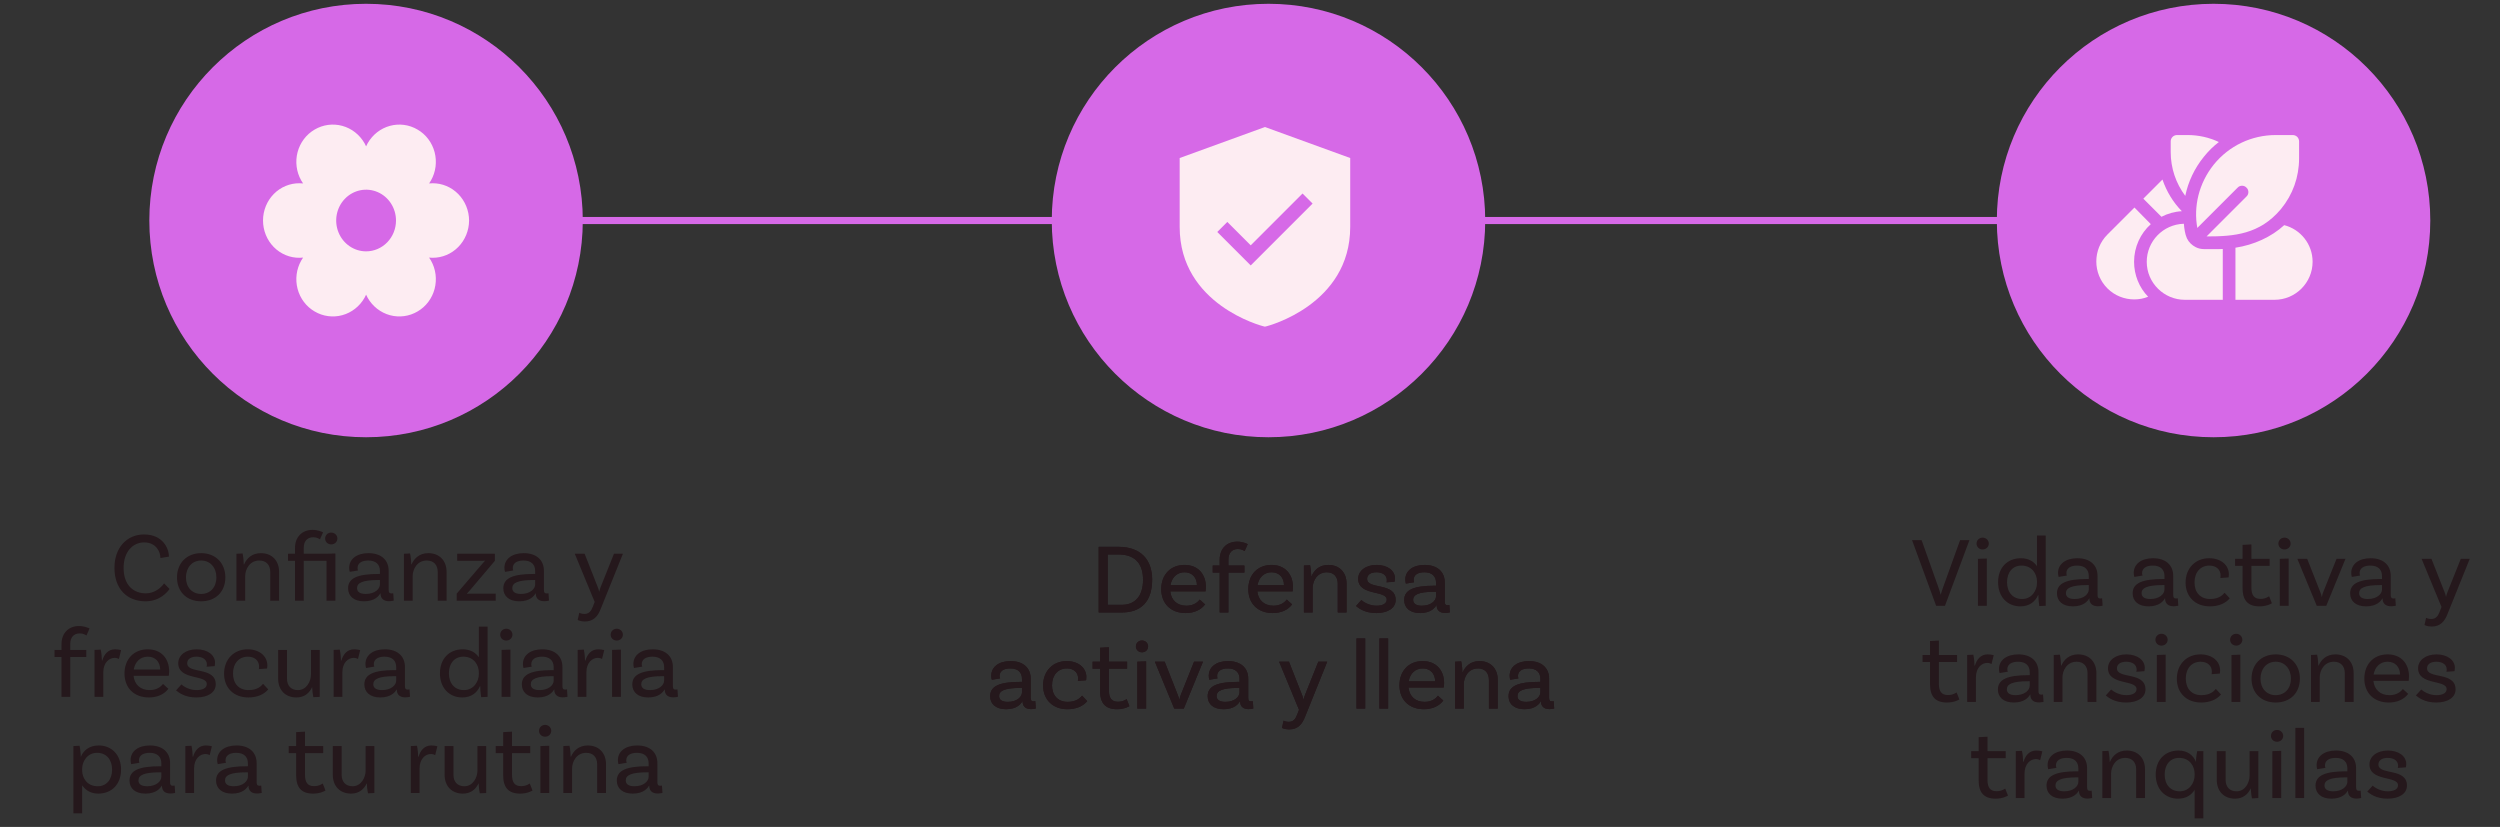 <svg width="260" height="86" viewBox="0 0 260 86" fill="none" xmlns="http://www.w3.org/2000/svg">
<rect x="0" y="0" width="260" height="86" fill="#333333" stroke="none"/>
<line x1="38.439" y1="22.934" x2="221.712" y2="22.934" stroke="#D669E7" stroke-width="0.739"/>
<circle cx="131.923" cy="22.934" r="21.801" fill="#D669E7" stroke="#D669E7" stroke-width="1.478"/>
<path d="M116.33 56.869C118.565 56.869 119.827 58.141 119.827 60.283C119.827 62.663 118.565 63.697 116.682 63.697H114.261V56.869H116.33ZM116.672 62.901C117.944 62.901 118.875 62.114 118.875 60.283C118.875 58.535 117.954 57.666 116.32 57.666H115.202V62.901H116.672ZM125.371 61.504H121.709C121.802 62.404 122.412 62.994 123.385 62.994C124.13 62.994 124.554 62.642 124.771 62.352L125.33 62.859C124.875 63.459 124.15 63.759 123.312 63.759C121.75 63.759 120.767 62.756 120.767 61.266C120.767 59.807 121.709 58.752 123.188 58.752C124.626 58.752 125.413 59.755 125.413 61.038C125.413 61.328 125.371 61.504 125.371 61.504ZM123.188 59.517C122.402 59.517 121.864 60.066 121.729 60.852H124.482C124.471 60.045 123.964 59.517 123.188 59.517ZM128.749 57.096C128.107 57.096 127.755 57.531 127.755 58.193V58.814H129.421V59.548H127.755V63.697H126.845V59.548H126.121V58.814H126.845V58.214C126.845 57.086 127.569 56.331 128.666 56.331C129.214 56.331 129.659 56.528 129.763 56.59L129.442 57.314C129.328 57.252 129.121 57.096 128.749 57.096ZM134.424 61.504H130.762C130.855 62.404 131.465 62.994 132.438 62.994C133.183 62.994 133.607 62.642 133.824 62.352L134.383 62.859C133.927 63.459 133.203 63.759 132.365 63.759C130.803 63.759 129.82 62.756 129.82 61.266C129.82 59.807 130.762 58.752 132.241 58.752C133.679 58.752 134.465 59.755 134.465 61.038C134.465 61.328 134.424 61.504 134.424 61.504ZM132.241 59.517C131.455 59.517 130.917 60.066 130.782 60.852H133.534C133.524 60.045 133.017 59.517 132.241 59.517ZM138.141 58.752C139.31 58.752 140.045 59.538 140.045 60.707V63.697H139.124V60.707C139.124 59.993 138.72 59.517 137.986 59.517C136.972 59.517 136.517 60.438 136.517 61.142V63.697H135.606V58.814L136.248 58.783C136.33 59.155 136.372 59.704 136.372 59.921H136.403C136.661 59.31 137.21 58.752 138.141 58.752ZM144.198 60.562C144.219 60.49 144.229 60.397 144.229 60.325C144.229 59.818 143.784 59.517 143.143 59.517C142.532 59.517 142.18 59.797 142.18 60.2C142.18 61.349 145.119 60.521 145.15 62.373C145.16 63.252 144.322 63.759 143.132 63.759C141.932 63.759 141.301 63.252 141.022 63.025L141.58 62.404C141.787 62.601 142.398 62.994 143.143 62.994C143.867 62.994 144.219 62.735 144.219 62.363C144.219 61.359 141.249 62.001 141.249 60.19C141.249 59.383 142.015 58.752 143.163 58.752C144.312 58.752 145.077 59.352 145.077 60.159C145.077 60.355 145.036 60.5 145.036 60.5L144.198 60.562ZM150.734 62.921L150.785 63.687C150.785 63.687 150.547 63.749 150.289 63.749C149.782 63.749 149.409 63.511 149.409 62.942V62.932H149.389C149.254 63.18 148.83 63.759 147.692 63.759C146.616 63.759 146.036 63.201 146.036 62.404C146.036 61.338 147.05 60.914 149.202 60.914H149.347V60.604C149.347 59.942 148.944 59.517 148.137 59.517C147.444 59.517 147.019 59.797 147.019 60.304C147.019 60.418 147.04 60.48 147.071 60.552L146.212 60.697C146.212 60.697 146.15 60.511 146.15 60.273C146.15 59.383 146.916 58.752 148.157 58.752C149.482 58.752 150.258 59.466 150.258 60.593V62.569C150.258 62.839 150.33 62.942 150.558 62.942C150.62 62.942 150.692 62.932 150.734 62.921ZM147.878 62.994C148.83 62.994 149.347 62.466 149.347 62.011V61.545H149.202C147.537 61.545 146.968 61.845 146.968 62.383C146.968 62.766 147.257 62.994 147.878 62.994ZM107.672 72.921L107.724 73.687C107.724 73.687 107.486 73.749 107.227 73.749C106.72 73.749 106.348 73.511 106.348 72.942V72.932H106.327C106.193 73.18 105.769 73.759 104.631 73.759C103.555 73.759 102.975 73.201 102.975 72.404C102.975 71.338 103.989 70.914 106.141 70.914H106.286V70.604C106.286 69.942 105.882 69.517 105.075 69.517C104.382 69.517 103.958 69.797 103.958 70.304C103.958 70.418 103.979 70.48 104.01 70.552L103.151 70.697C103.151 70.697 103.089 70.511 103.089 70.273C103.089 69.383 103.855 68.752 105.096 68.752C106.42 68.752 107.196 69.466 107.196 70.594V72.57C107.196 72.838 107.269 72.942 107.496 72.942C107.558 72.942 107.631 72.932 107.672 72.921ZM104.817 72.994C105.769 72.994 106.286 72.466 106.286 72.011V71.545H106.141C104.475 71.545 103.906 71.845 103.906 72.383C103.906 72.766 104.196 72.994 104.817 72.994ZM110.933 68.752C112.185 68.752 112.982 69.486 112.982 70.418C112.982 70.624 112.951 70.749 112.951 70.749L112.102 70.811C112.113 70.759 112.123 70.666 112.123 70.552C112.123 69.952 111.688 69.517 110.954 69.517C110.033 69.517 109.412 70.211 109.412 71.266C109.412 72.301 110.002 72.994 111.037 72.994C111.957 72.994 112.351 72.57 112.537 72.342L113.075 72.921C112.62 73.47 111.885 73.759 111.006 73.759C109.485 73.759 108.481 72.756 108.481 71.287C108.481 69.797 109.495 68.752 110.933 68.752ZM117.169 72.704L117.458 73.439C117.458 73.439 116.972 73.759 116.175 73.759C114.913 73.759 114.406 73.087 114.406 71.835V69.549H113.63V68.814H114.406V67.365L115.327 67.314V68.814H117.22V69.549H115.327V71.804C115.327 72.59 115.606 72.983 116.269 72.983C116.838 72.983 117.169 72.704 117.169 72.704ZM119.406 67.231C119.406 67.583 119.117 67.841 118.765 67.841C118.413 67.841 118.134 67.583 118.134 67.231C118.134 66.879 118.413 66.61 118.765 66.61C119.117 66.61 119.406 66.879 119.406 67.231ZM118.279 73.697V68.814L119.2 68.783V73.697H118.279ZM124.181 68.814H125.112L123.115 73.697H122.122L120.104 68.814H121.128L122.473 72.228C122.577 72.476 122.598 72.559 122.639 72.766H122.66C122.701 72.538 122.732 72.445 122.815 72.228L124.181 68.814ZM130.294 72.921L130.346 73.687C130.346 73.687 130.108 73.749 129.849 73.749C129.342 73.749 128.97 73.511 128.97 72.942V72.932H128.949C128.815 73.18 128.39 73.759 127.252 73.759C126.176 73.759 125.597 73.201 125.597 72.404C125.597 71.338 126.611 70.914 128.763 70.914H128.908V70.604C128.908 69.942 128.504 69.517 127.697 69.517C127.004 69.517 126.58 69.797 126.58 70.304C126.58 70.418 126.601 70.48 126.632 70.552L125.773 70.697C125.773 70.697 125.711 70.511 125.711 70.273C125.711 69.383 126.476 68.752 127.718 68.752C129.042 68.752 129.818 69.466 129.818 70.594V72.57C129.818 72.838 129.891 72.942 130.118 72.942C130.18 72.942 130.253 72.932 130.294 72.921ZM127.439 72.994C128.39 72.994 128.908 72.466 128.908 72.011V71.545H128.763C127.097 71.545 126.528 71.845 126.528 72.383C126.528 72.766 126.818 72.994 127.439 72.994ZM135.717 74.566C135.438 75.291 134.983 75.86 134.083 75.86C133.617 75.86 133.327 75.704 133.327 75.704L133.493 74.949C133.493 74.949 133.721 75.073 134.021 75.073C134.528 75.073 134.745 74.742 134.91 74.308L135.097 73.821L133.027 68.814H134.052L135.397 72.228C135.5 72.476 135.521 72.559 135.562 72.766H135.573C135.614 72.538 135.655 72.445 135.738 72.228L137.104 68.814H138.035L135.717 74.566ZM141.072 73.697V66.393H141.983V73.697H141.072ZM143.457 73.697V66.393H144.367V73.697H143.457ZM150.145 71.504H146.483C146.576 72.404 147.186 72.994 148.159 72.994C148.904 72.994 149.328 72.642 149.545 72.352L150.104 72.859C149.649 73.459 148.924 73.759 148.086 73.759C146.524 73.759 145.541 72.756 145.541 71.266C145.541 69.807 146.483 68.752 147.962 68.752C149.4 68.752 150.187 69.755 150.187 71.038C150.187 71.328 150.145 71.504 150.145 71.504ZM147.962 69.517C147.176 69.517 146.638 70.066 146.503 70.852H149.255C149.245 70.045 148.738 69.517 147.962 69.517ZM153.862 68.752C155.031 68.752 155.766 69.538 155.766 70.707V73.697H154.845V70.707C154.845 69.993 154.441 69.517 153.707 69.517C152.693 69.517 152.238 70.438 152.238 71.142V73.697H151.327V68.814L151.969 68.783C152.051 69.155 152.093 69.704 152.093 69.921H152.124C152.382 69.311 152.931 68.752 153.862 68.752ZM161.585 72.921L161.637 73.687C161.637 73.687 161.399 73.749 161.14 73.749C160.633 73.749 160.261 73.511 160.261 72.942V72.932H160.24C160.105 73.18 159.681 73.759 158.543 73.759C157.467 73.759 156.888 73.201 156.888 72.404C156.888 71.338 157.902 70.914 160.054 70.914H160.198V70.604C160.198 69.942 159.795 69.517 158.988 69.517C158.295 69.517 157.871 69.797 157.871 70.304C157.871 70.418 157.891 70.48 157.922 70.552L157.064 70.697C157.064 70.697 157.002 70.511 157.002 70.273C157.002 69.383 157.767 68.752 159.009 68.752C160.333 68.752 161.109 69.466 161.109 70.594V72.57C161.109 72.838 161.181 72.942 161.409 72.942C161.471 72.942 161.543 72.932 161.585 72.921ZM158.729 72.994C159.681 72.994 160.198 72.466 160.198 72.011V71.545H160.054C158.388 71.545 157.819 71.845 157.819 72.383C157.819 72.766 158.109 72.994 158.729 72.994Z" fill="#25181C"/>
<path d="M116.33 56.869C118.565 56.869 119.827 58.141 119.827 60.283C119.827 62.663 118.565 63.697 116.682 63.697H114.261V56.869H116.33ZM116.672 62.901C117.944 62.901 118.875 62.114 118.875 60.283C118.875 58.535 117.954 57.666 116.32 57.666H115.202V62.901H116.672ZM125.371 61.504H121.709C121.802 62.404 122.412 62.994 123.385 62.994C124.13 62.994 124.554 62.642 124.771 62.352L125.33 62.859C124.875 63.459 124.15 63.759 123.312 63.759C121.75 63.759 120.767 62.756 120.767 61.266C120.767 59.807 121.709 58.752 123.188 58.752C124.626 58.752 125.413 59.755 125.413 61.038C125.413 61.328 125.371 61.504 125.371 61.504ZM123.188 59.517C122.402 59.517 121.864 60.066 121.729 60.852H124.482C124.471 60.045 123.964 59.517 123.188 59.517ZM128.749 57.096C128.107 57.096 127.755 57.531 127.755 58.193V58.814H129.421V59.548H127.755V63.697H126.845V59.548H126.121V58.814H126.845V58.214C126.845 57.086 127.569 56.331 128.666 56.331C129.214 56.331 129.659 56.528 129.763 56.59L129.442 57.314C129.328 57.252 129.121 57.096 128.749 57.096ZM134.424 61.504H130.762C130.855 62.404 131.465 62.994 132.438 62.994C133.183 62.994 133.607 62.642 133.824 62.352L134.383 62.859C133.927 63.459 133.203 63.759 132.365 63.759C130.803 63.759 129.82 62.756 129.82 61.266C129.82 59.807 130.762 58.752 132.241 58.752C133.679 58.752 134.465 59.755 134.465 61.038C134.465 61.328 134.424 61.504 134.424 61.504ZM132.241 59.517C131.455 59.517 130.917 60.066 130.782 60.852H133.534C133.524 60.045 133.017 59.517 132.241 59.517ZM138.141 58.752C139.31 58.752 140.045 59.538 140.045 60.707V63.697H139.124V60.707C139.124 59.993 138.72 59.517 137.986 59.517C136.972 59.517 136.517 60.438 136.517 61.142V63.697H135.606V58.814L136.248 58.783C136.33 59.155 136.372 59.704 136.372 59.921H136.403C136.661 59.31 137.21 58.752 138.141 58.752ZM144.198 60.562C144.219 60.49 144.229 60.397 144.229 60.325C144.229 59.818 143.784 59.517 143.143 59.517C142.532 59.517 142.18 59.797 142.18 60.2C142.18 61.349 145.119 60.521 145.15 62.373C145.16 63.252 144.322 63.759 143.132 63.759C141.932 63.759 141.301 63.252 141.022 63.025L141.58 62.404C141.787 62.601 142.398 62.994 143.143 62.994C143.867 62.994 144.219 62.735 144.219 62.363C144.219 61.359 141.249 62.001 141.249 60.19C141.249 59.383 142.015 58.752 143.163 58.752C144.312 58.752 145.077 59.352 145.077 60.159C145.077 60.355 145.036 60.5 145.036 60.5L144.198 60.562ZM150.734 62.921L150.785 63.687C150.785 63.687 150.547 63.749 150.289 63.749C149.782 63.749 149.409 63.511 149.409 62.942V62.932H149.389C149.254 63.18 148.83 63.759 147.692 63.759C146.616 63.759 146.036 63.201 146.036 62.404C146.036 61.338 147.05 60.914 149.202 60.914H149.347V60.604C149.347 59.942 148.944 59.517 148.137 59.517C147.444 59.517 147.019 59.797 147.019 60.304C147.019 60.418 147.04 60.48 147.071 60.552L146.212 60.697C146.212 60.697 146.15 60.511 146.15 60.273C146.15 59.383 146.916 58.752 148.157 58.752C149.482 58.752 150.258 59.466 150.258 60.593V62.569C150.258 62.839 150.33 62.942 150.558 62.942C150.62 62.942 150.692 62.932 150.734 62.921ZM147.878 62.994C148.83 62.994 149.347 62.466 149.347 62.011V61.545H149.202C147.537 61.545 146.968 61.845 146.968 62.383C146.968 62.766 147.257 62.994 147.878 62.994ZM107.672 72.921L107.724 73.687C107.724 73.687 107.486 73.749 107.227 73.749C106.72 73.749 106.348 73.511 106.348 72.942V72.932H106.327C106.193 73.18 105.769 73.759 104.631 73.759C103.555 73.759 102.975 73.201 102.975 72.404C102.975 71.338 103.989 70.914 106.141 70.914H106.286V70.604C106.286 69.942 105.882 69.517 105.075 69.517C104.382 69.517 103.958 69.797 103.958 70.304C103.958 70.418 103.979 70.48 104.01 70.552L103.151 70.697C103.151 70.697 103.089 70.511 103.089 70.273C103.089 69.383 103.855 68.752 105.096 68.752C106.42 68.752 107.196 69.466 107.196 70.594V72.57C107.196 72.838 107.269 72.942 107.496 72.942C107.558 72.942 107.631 72.932 107.672 72.921ZM104.817 72.994C105.769 72.994 106.286 72.466 106.286 72.011V71.545H106.141C104.475 71.545 103.906 71.845 103.906 72.383C103.906 72.766 104.196 72.994 104.817 72.994ZM110.933 68.752C112.185 68.752 112.982 69.486 112.982 70.418C112.982 70.624 112.951 70.749 112.951 70.749L112.102 70.811C112.113 70.759 112.123 70.666 112.123 70.552C112.123 69.952 111.688 69.517 110.954 69.517C110.033 69.517 109.412 70.211 109.412 71.266C109.412 72.301 110.002 72.994 111.037 72.994C111.957 72.994 112.351 72.57 112.537 72.342L113.075 72.921C112.62 73.47 111.885 73.759 111.006 73.759C109.485 73.759 108.481 72.756 108.481 71.287C108.481 69.797 109.495 68.752 110.933 68.752ZM117.169 72.704L117.458 73.439C117.458 73.439 116.972 73.759 116.175 73.759C114.913 73.759 114.406 73.087 114.406 71.835V69.549H113.63V68.814H114.406V67.365L115.327 67.314V68.814H117.22V69.549H115.327V71.804C115.327 72.59 115.606 72.983 116.269 72.983C116.838 72.983 117.169 72.704 117.169 72.704ZM119.406 67.231C119.406 67.583 119.117 67.841 118.765 67.841C118.413 67.841 118.134 67.583 118.134 67.231C118.134 66.879 118.413 66.61 118.765 66.61C119.117 66.61 119.406 66.879 119.406 67.231ZM118.279 73.697V68.814L119.2 68.783V73.697H118.279ZM124.181 68.814H125.112L123.115 73.697H122.122L120.104 68.814H121.128L122.473 72.228C122.577 72.476 122.598 72.559 122.639 72.766H122.66C122.701 72.538 122.732 72.445 122.815 72.228L124.181 68.814ZM130.294 72.921L130.346 73.687C130.346 73.687 130.108 73.749 129.849 73.749C129.342 73.749 128.97 73.511 128.97 72.942V72.932H128.949C128.815 73.18 128.39 73.759 127.252 73.759C126.176 73.759 125.597 73.201 125.597 72.404C125.597 71.338 126.611 70.914 128.763 70.914H128.908V70.604C128.908 69.942 128.504 69.517 127.697 69.517C127.004 69.517 126.58 69.797 126.58 70.304C126.58 70.418 126.601 70.48 126.632 70.552L125.773 70.697C125.773 70.697 125.711 70.511 125.711 70.273C125.711 69.383 126.476 68.752 127.718 68.752C129.042 68.752 129.818 69.466 129.818 70.594V72.57C129.818 72.838 129.891 72.942 130.118 72.942C130.18 72.942 130.253 72.932 130.294 72.921ZM127.439 72.994C128.39 72.994 128.908 72.466 128.908 72.011V71.545H128.763C127.097 71.545 126.528 71.845 126.528 72.383C126.528 72.766 126.818 72.994 127.439 72.994ZM135.717 74.566C135.438 75.291 134.983 75.86 134.083 75.86C133.617 75.86 133.327 75.704 133.327 75.704L133.493 74.949C133.493 74.949 133.721 75.073 134.021 75.073C134.528 75.073 134.745 74.742 134.91 74.308L135.097 73.821L133.027 68.814H134.052L135.397 72.228C135.5 72.476 135.521 72.559 135.562 72.766H135.573C135.614 72.538 135.655 72.445 135.738 72.228L137.104 68.814H138.035L135.717 74.566ZM141.072 73.697V66.393H141.983V73.697H141.072ZM143.457 73.697V66.393H144.367V73.697H143.457ZM150.145 71.504H146.483C146.576 72.404 147.186 72.994 148.159 72.994C148.904 72.994 149.328 72.642 149.545 72.352L150.104 72.859C149.649 73.459 148.924 73.759 148.086 73.759C146.524 73.759 145.541 72.756 145.541 71.266C145.541 69.807 146.483 68.752 147.962 68.752C149.4 68.752 150.187 69.755 150.187 71.038C150.187 71.328 150.145 71.504 150.145 71.504ZM147.962 69.517C147.176 69.517 146.638 70.066 146.503 70.852H149.255C149.245 70.045 148.738 69.517 147.962 69.517ZM153.862 68.752C155.031 68.752 155.766 69.538 155.766 70.707V73.697H154.845V70.707C154.845 69.993 154.441 69.517 153.707 69.517C152.693 69.517 152.238 70.438 152.238 71.142V73.697H151.327V68.814L151.969 68.783C152.051 69.155 152.093 69.704 152.093 69.921H152.124C152.382 69.311 152.931 68.752 153.862 68.752ZM161.585 72.921L161.637 73.687C161.637 73.687 161.399 73.749 161.14 73.749C160.633 73.749 160.261 73.511 160.261 72.942V72.932H160.24C160.105 73.18 159.681 73.759 158.543 73.759C157.467 73.759 156.888 73.201 156.888 72.404C156.888 71.338 157.902 70.914 160.054 70.914H160.198V70.604C160.198 69.942 159.795 69.517 158.988 69.517C158.295 69.517 157.871 69.797 157.871 70.304C157.871 70.418 157.891 70.48 157.922 70.552L157.064 70.697C157.064 70.697 157.002 70.511 157.002 70.273C157.002 69.383 157.767 68.752 159.009 68.752C160.333 68.752 161.109 69.466 161.109 70.594V72.57C161.109 72.838 161.181 72.942 161.409 72.942C161.471 72.942 161.543 72.932 161.585 72.921ZM158.729 72.994C159.681 72.994 160.198 72.466 160.198 72.011V71.545H160.054C158.388 71.545 157.819 71.845 157.819 72.383C157.819 72.766 158.109 72.994 158.729 72.994Z" fill="#25181C"/>
<path d="M199.846 56.172L201.605 61.117C201.677 61.314 201.749 61.562 201.822 61.831H201.843C201.915 61.562 201.987 61.345 202.07 61.117L203.85 56.172H204.822L202.277 63H201.356L198.853 56.172H199.846ZM206.834 56.534C206.834 56.886 206.544 57.144 206.192 57.144C205.84 57.144 205.561 56.886 205.561 56.534C205.561 56.182 205.84 55.913 206.192 55.913C206.544 55.913 206.834 56.182 206.834 56.534ZM205.706 63V58.117L206.627 58.086V63H205.706ZM211.846 55.696H212.756V63L212.084 63.031C212.032 62.69 211.98 62.09 211.991 61.893H211.96C211.68 62.545 211.07 63.062 210.128 63.062C208.752 63.062 207.801 62.059 207.801 60.548C207.801 59.048 208.752 58.055 210.18 58.055C210.977 58.055 211.525 58.406 211.846 58.882V55.696ZM210.294 62.297C211.329 62.297 211.846 61.376 211.846 60.651V60.455C211.846 59.72 211.36 58.82 210.232 58.82C209.321 58.82 208.732 59.513 208.732 60.548C208.732 61.593 209.332 62.297 210.294 62.297ZM218.621 62.224L218.672 62.99C218.672 62.99 218.434 63.052 218.176 63.052C217.669 63.052 217.296 62.814 217.296 62.245V62.234H217.276C217.141 62.483 216.717 63.062 215.579 63.062C214.503 63.062 213.923 62.503 213.923 61.707C213.923 60.641 214.937 60.217 217.089 60.217H217.234V59.907C217.234 59.244 216.831 58.82 216.024 58.82C215.331 58.82 214.906 59.099 214.906 59.606C214.906 59.72 214.927 59.782 214.958 59.855L214.099 60C214.099 60 214.037 59.813 214.037 59.575C214.037 58.686 214.803 58.055 216.044 58.055C217.369 58.055 218.145 58.769 218.145 59.896V61.872C218.145 62.141 218.217 62.245 218.445 62.245C218.507 62.245 218.579 62.234 218.621 62.224ZM215.765 62.297C216.717 62.297 217.234 61.769 217.234 61.314V60.848H217.089C215.424 60.848 214.855 61.148 214.855 61.686C214.855 62.069 215.144 62.297 215.765 62.297ZM226.491 62.224L226.543 62.99C226.543 62.99 226.305 63.052 226.046 63.052C225.539 63.052 225.167 62.814 225.167 62.245V62.234H225.146C225.012 62.483 224.588 63.062 223.45 63.062C222.374 63.062 221.794 62.503 221.794 61.707C221.794 60.641 222.808 60.217 224.96 60.217H225.105V59.907C225.105 59.244 224.701 58.82 223.894 58.82C223.201 58.82 222.777 59.099 222.777 59.606C222.777 59.72 222.798 59.782 222.829 59.855L221.97 60C221.97 60 221.908 59.813 221.908 59.575C221.908 58.686 222.674 58.055 223.915 58.055C225.239 58.055 226.015 58.769 226.015 59.896V61.872C226.015 62.141 226.088 62.245 226.315 62.245C226.377 62.245 226.45 62.234 226.491 62.224ZM223.636 62.297C224.588 62.297 225.105 61.769 225.105 61.314V60.848H224.96C223.294 60.848 222.725 61.148 222.725 61.686C222.725 62.069 223.015 62.297 223.636 62.297ZM229.752 58.055C231.004 58.055 231.801 58.789 231.801 59.72C231.801 59.927 231.77 60.051 231.77 60.051L230.921 60.114C230.932 60.062 230.942 59.969 230.942 59.855C230.942 59.255 230.507 58.82 229.773 58.82C228.852 58.82 228.231 59.513 228.231 60.569C228.231 61.603 228.821 62.297 229.856 62.297C230.776 62.297 231.17 61.872 231.356 61.645L231.894 62.224C231.439 62.772 230.704 63.062 229.825 63.062C228.304 63.062 227.3 62.059 227.3 60.589C227.3 59.099 228.314 58.055 229.752 58.055ZM235.988 62.007L236.277 62.741C236.277 62.741 235.791 63.062 234.994 63.062C233.732 63.062 233.225 62.39 233.225 61.138V58.851H232.449V58.117H233.225V56.668L234.146 56.617V58.117H236.039V58.851H234.146V61.107C234.146 61.893 234.425 62.286 235.088 62.286C235.657 62.286 235.988 62.007 235.988 62.007ZM238.225 56.534C238.225 56.886 237.936 57.144 237.584 57.144C237.232 57.144 236.953 56.886 236.953 56.534C236.953 56.182 237.232 55.913 237.584 55.913C237.936 55.913 238.225 56.182 238.225 56.534ZM237.098 63V58.117L238.019 58.086V63H237.098ZM243 58.117H243.931L241.934 63H240.941L238.923 58.117H239.947L241.292 61.531C241.396 61.779 241.417 61.862 241.458 62.069H241.479C241.52 61.841 241.551 61.748 241.634 61.531L243 58.117ZM249.113 62.224L249.165 62.99C249.165 62.99 248.927 63.052 248.668 63.052C248.161 63.052 247.789 62.814 247.789 62.245V62.234H247.768C247.634 62.483 247.209 63.062 246.071 63.062C244.995 63.062 244.416 62.503 244.416 61.707C244.416 60.641 245.43 60.217 247.582 60.217H247.727V59.907C247.727 59.244 247.323 58.82 246.516 58.82C245.823 58.82 245.399 59.099 245.399 59.606C245.399 59.72 245.42 59.782 245.451 59.855L244.592 60C244.592 60 244.53 59.813 244.53 59.575C244.53 58.686 245.295 58.055 246.537 58.055C247.861 58.055 248.637 58.769 248.637 59.896V61.872C248.637 62.141 248.71 62.245 248.937 62.245C248.999 62.245 249.072 62.234 249.113 62.224ZM246.258 62.297C247.209 62.297 247.727 61.769 247.727 61.314V60.848H247.582C245.916 60.848 245.347 61.148 245.347 61.686C245.347 62.069 245.637 62.297 246.258 62.297ZM254.536 63.869C254.257 64.593 253.802 65.162 252.902 65.162C252.436 65.162 252.146 65.007 252.146 65.007L252.312 64.252C252.312 64.252 252.54 64.376 252.84 64.376C253.347 64.376 253.564 64.045 253.729 63.61L253.916 63.124L251.846 58.117H252.871L254.216 61.531C254.319 61.779 254.34 61.862 254.381 62.069H254.392C254.433 61.841 254.474 61.748 254.557 61.531L255.923 58.117H256.854L254.536 63.869ZM203.485 72.007L203.774 72.741C203.774 72.741 203.288 73.062 202.491 73.062C201.229 73.062 200.722 72.39 200.722 71.138V68.851H199.946V68.117H200.722V66.668L201.643 66.617V68.117H203.536V68.851H201.643V71.107C201.643 71.893 201.922 72.286 202.584 72.286C203.153 72.286 203.485 72.007 203.485 72.007ZM206.716 68.055C206.933 68.055 207.16 68.086 207.347 68.137L207.119 69.058C207.016 68.996 206.871 68.944 206.664 68.944C206.115 68.944 205.495 69.431 205.495 70.445V73H204.584V68.117L205.226 68.086C205.308 68.458 205.35 69.006 205.35 69.224H205.391C205.577 68.582 205.991 68.055 206.716 68.055ZM212.478 72.224L212.529 72.99C212.529 72.99 212.291 73.052 212.033 73.052C211.526 73.052 211.153 72.814 211.153 72.245V72.234H211.133C210.998 72.483 210.574 73.062 209.436 73.062C208.36 73.062 207.781 72.503 207.781 71.707C207.781 70.641 208.794 70.217 210.946 70.217H211.091V69.906C211.091 69.244 210.688 68.82 209.881 68.82C209.188 68.82 208.763 69.1 208.763 69.606C208.763 69.72 208.784 69.782 208.815 69.855L207.956 70C207.956 70 207.894 69.813 207.894 69.576C207.894 68.686 208.66 68.055 209.901 68.055C211.226 68.055 212.002 68.769 212.002 69.896V71.872C212.002 72.141 212.074 72.245 212.302 72.245C212.364 72.245 212.436 72.234 212.478 72.224ZM209.622 72.296C210.574 72.296 211.091 71.769 211.091 71.314V70.848H210.946C209.281 70.848 208.712 71.148 208.712 71.686C208.712 72.069 209.001 72.296 209.622 72.296ZM216.121 68.055C217.29 68.055 218.025 68.841 218.025 70.01V73H217.104V70.01C217.104 69.296 216.701 68.82 215.966 68.82C214.952 68.82 214.497 69.741 214.497 70.445V73H213.587V68.117L214.228 68.086C214.311 68.458 214.352 69.006 214.352 69.224H214.383C214.642 68.613 215.19 68.055 216.121 68.055ZM222.178 69.865C222.199 69.793 222.209 69.7 222.209 69.627C222.209 69.12 221.765 68.82 221.123 68.82C220.513 68.82 220.161 69.1 220.161 69.503C220.161 70.651 223.099 69.824 223.13 71.676C223.141 72.555 222.303 73.062 221.113 73.062C219.913 73.062 219.282 72.555 219.002 72.328L219.561 71.707C219.768 71.903 220.378 72.296 221.123 72.296C221.847 72.296 222.199 72.038 222.199 71.665C222.199 70.662 219.23 71.303 219.23 69.493C219.23 68.686 219.995 68.055 221.144 68.055C222.292 68.055 223.058 68.655 223.058 69.462C223.058 69.658 223.016 69.803 223.016 69.803L222.178 69.865ZM225.434 66.534C225.434 66.885 225.145 67.144 224.793 67.144C224.441 67.144 224.162 66.885 224.162 66.534C224.162 66.182 224.441 65.913 224.793 65.913C225.145 65.913 225.434 66.182 225.434 66.534ZM224.307 73V68.117L225.227 68.086V73H224.307ZM228.843 68.055C230.095 68.055 230.891 68.789 230.891 69.72C230.891 69.927 230.86 70.051 230.86 70.051L230.012 70.114C230.022 70.062 230.033 69.969 230.033 69.855C230.033 69.255 229.598 68.82 228.863 68.82C227.943 68.82 227.322 69.513 227.322 70.569C227.322 71.603 227.912 72.296 228.946 72.296C229.867 72.296 230.26 71.872 230.446 71.645L230.984 72.224C230.529 72.772 229.795 73.062 228.915 73.062C227.394 73.062 226.391 72.058 226.391 70.589C226.391 69.1 227.405 68.055 228.843 68.055ZM233.204 66.534C233.204 66.885 232.914 67.144 232.563 67.144C232.211 67.144 231.931 66.885 231.931 66.534C231.931 66.182 232.211 65.913 232.563 65.913C232.914 65.913 233.204 66.182 233.204 66.534ZM232.076 73V68.117L232.997 68.086V73H232.076ZM236.675 68.055C238.185 68.055 239.189 69.1 239.189 70.579C239.189 72.058 238.185 73.062 236.675 73.062C235.164 73.062 234.16 72.058 234.16 70.579C234.16 69.1 235.164 68.055 236.675 68.055ZM236.675 72.296C237.626 72.296 238.257 71.593 238.257 70.579C238.257 69.565 237.626 68.82 236.675 68.82C235.723 68.82 235.092 69.565 235.092 70.579C235.092 71.593 235.723 72.296 236.675 72.296ZM242.875 68.055C244.045 68.055 244.779 68.841 244.779 70.01V73H243.858V70.01C243.858 69.296 243.455 68.82 242.72 68.82C241.706 68.82 241.251 69.741 241.251 70.445V73H240.341V68.117L240.982 68.086C241.065 68.458 241.106 69.006 241.106 69.224H241.137C241.396 68.613 241.944 68.055 242.875 68.055ZM250.495 70.807H246.832C246.925 71.707 247.536 72.296 248.508 72.296C249.253 72.296 249.678 71.945 249.895 71.655L250.453 72.162C249.998 72.762 249.274 73.062 248.436 73.062C246.874 73.062 245.891 72.058 245.891 70.569C245.891 69.11 246.832 68.055 248.312 68.055C249.75 68.055 250.536 69.058 250.536 70.341C250.536 70.631 250.495 70.807 250.495 70.807ZM248.312 68.82C247.526 68.82 246.988 69.368 246.853 70.155H249.605C249.595 69.348 249.088 68.82 248.312 68.82ZM254.429 69.865C254.45 69.793 254.46 69.7 254.46 69.627C254.46 69.12 254.015 68.82 253.374 68.82C252.763 68.82 252.411 69.1 252.411 69.503C252.411 70.651 255.35 69.824 255.381 71.676C255.391 72.555 254.553 73.062 253.363 73.062C252.163 73.062 251.532 72.555 251.253 72.328L251.811 71.707C252.018 71.903 252.629 72.296 253.374 72.296C254.098 72.296 254.45 72.038 254.45 71.665C254.45 70.662 251.48 71.303 251.48 69.493C251.48 68.686 252.246 68.055 253.394 68.055C254.543 68.055 255.308 68.655 255.308 69.462C255.308 69.658 255.267 69.803 255.267 69.803L254.429 69.865ZM208.541 82.007L208.831 82.741C208.831 82.741 208.345 83.062 207.548 83.062C206.286 83.062 205.779 82.39 205.779 81.138V78.851H205.003V78.117H205.779V76.668L206.7 76.617V78.117H208.593V78.851H206.7V81.107C206.7 81.893 206.979 82.286 207.641 82.286C208.21 82.286 208.541 82.007 208.541 82.007ZM211.772 78.055C211.99 78.055 212.217 78.086 212.403 78.137L212.176 79.058C212.072 78.996 211.928 78.944 211.721 78.944C211.172 78.944 210.552 79.431 210.552 80.445V83H209.641V78.117L210.283 78.086C210.365 78.458 210.407 79.006 210.407 79.224H210.448C210.634 78.582 211.048 78.055 211.772 78.055ZM217.534 82.224L217.586 82.99C217.586 82.99 217.348 83.052 217.09 83.052C216.583 83.052 216.21 82.814 216.21 82.245V82.234H216.189C216.055 82.483 215.631 83.062 214.493 83.062C213.417 83.062 212.837 82.503 212.837 81.707C212.837 80.641 213.851 80.217 216.003 80.217H216.148V79.906C216.148 79.244 215.745 78.82 214.938 78.82C214.244 78.82 213.82 79.1 213.82 79.606C213.82 79.72 213.841 79.782 213.872 79.855L213.013 80C213.013 80 212.951 79.813 212.951 79.576C212.951 78.686 213.717 78.055 214.958 78.055C216.283 78.055 217.059 78.769 217.059 79.896V81.872C217.059 82.141 217.131 82.245 217.359 82.245C217.421 82.245 217.493 82.234 217.534 82.224ZM214.679 82.296C215.631 82.296 216.148 81.769 216.148 81.314V80.848H216.003C214.338 80.848 213.769 81.148 213.769 81.686C213.769 82.069 214.058 82.296 214.679 82.296ZM221.178 78.055C222.347 78.055 223.082 78.841 223.082 80.01V83H222.161V80.01C222.161 79.296 221.758 78.82 221.023 78.82C220.009 78.82 219.554 79.741 219.554 80.445V83H218.643V78.117L219.285 78.086C219.368 78.458 219.409 79.006 219.409 79.224H219.44C219.699 78.613 220.247 78.055 221.178 78.055ZM228.508 78.117H229.149V85.111H228.239V82.141C227.918 82.679 227.349 83.062 226.521 83.062C225.145 83.062 224.194 82.058 224.194 80.548C224.194 79.048 225.145 78.055 226.573 78.055C227.504 78.055 228.115 78.562 228.373 79.224H228.384C228.373 79.027 228.435 78.448 228.508 78.117ZM226.687 82.296C227.722 82.296 228.239 81.376 228.239 80.651V80.455C228.239 79.72 227.753 78.82 226.625 78.82C225.714 78.82 225.125 79.513 225.125 80.548C225.125 81.593 225.725 82.296 226.687 82.296ZM233.958 78.117H234.869V83L234.207 83.031C234.124 82.659 234.082 82.11 234.082 81.996H234.072C233.803 82.586 233.286 83.062 232.448 83.062C231.279 83.062 230.544 82.276 230.544 81.107V78.117H231.465V81.107C231.465 81.821 231.868 82.296 232.603 82.296C233.503 82.296 233.958 81.376 233.958 80.672V78.117ZM237.453 76.534C237.453 76.885 237.163 77.144 236.811 77.144C236.459 77.144 236.18 76.885 236.18 76.534C236.18 76.182 236.459 75.913 236.811 75.913C237.163 75.913 237.453 76.182 237.453 76.534ZM236.325 83V78.117L237.246 78.086V83H236.325ZM238.719 83V75.696H239.63V83H238.719ZM245.511 82.224L245.563 82.99C245.563 82.99 245.325 83.052 245.066 83.052C244.559 83.052 244.187 82.814 244.187 82.245V82.234H244.166C244.032 82.483 243.608 83.062 242.469 83.062C241.393 83.062 240.814 82.503 240.814 81.707C240.814 80.641 241.828 80.217 243.98 80.217H244.125V79.906C244.125 79.244 243.721 78.82 242.914 78.82C242.221 78.82 241.797 79.1 241.797 79.606C241.797 79.72 241.818 79.782 241.849 79.855L240.99 80C240.99 80 240.928 79.813 240.928 79.576C240.928 78.686 241.694 78.055 242.935 78.055C244.259 78.055 245.035 78.769 245.035 79.896V81.872C245.035 82.141 245.108 82.245 245.335 82.245C245.397 82.245 245.47 82.234 245.511 82.224ZM242.656 82.296C243.608 82.296 244.125 81.769 244.125 81.314V80.848H243.98C242.314 80.848 241.745 81.148 241.745 81.686C241.745 82.069 242.035 82.296 242.656 82.296ZM249.372 79.865C249.393 79.793 249.403 79.7 249.403 79.627C249.403 79.12 248.958 78.82 248.317 78.82C247.706 78.82 247.355 79.1 247.355 79.503C247.355 80.651 250.293 79.824 250.324 81.676C250.334 82.555 249.496 83.062 248.306 83.062C247.106 83.062 246.475 82.555 246.196 82.328L246.755 81.707C246.961 81.903 247.572 82.296 248.317 82.296C249.041 82.296 249.393 82.038 249.393 81.665C249.393 80.662 246.423 81.303 246.423 79.493C246.423 78.686 247.189 78.055 248.338 78.055C249.486 78.055 250.252 78.655 250.252 79.462C250.252 79.658 250.21 79.803 250.21 79.803L249.372 79.865Z" fill="#25181C"/>
<circle cx="230.21" cy="22.934" r="22.54" fill="#D669E7"/>
<circle cx="38.07" cy="22.934" r="22.54" fill="#D669E7"/>
<path d="M14.986 55.583C16.9 55.583 17.563 57.001 17.573 57.89L16.683 58.035C16.683 57.383 16.228 56.411 14.997 56.411C13.817 56.411 12.855 57.373 12.855 59.059C12.855 60.942 13.962 61.708 15.162 61.708C16.052 61.708 16.704 61.17 17.066 60.673L17.635 61.253C17.428 61.542 16.652 62.536 15.142 62.536C13.217 62.536 11.903 61.253 11.903 59.059C11.903 56.959 13.186 55.583 14.986 55.583ZM20.922 57.528C22.433 57.528 23.436 58.573 23.436 60.053C23.436 61.532 22.433 62.536 20.922 62.536C19.412 62.536 18.408 61.532 18.408 60.053C18.408 58.573 19.412 57.528 20.922 57.528ZM20.922 61.77C21.874 61.77 22.505 61.067 22.505 60.053C22.505 59.039 21.874 58.294 20.922 58.294C19.97 58.294 19.339 59.039 19.339 60.053C19.339 61.067 19.97 61.77 20.922 61.77ZM27.123 57.528C28.292 57.528 29.027 58.315 29.027 59.484V62.474H28.106V59.484C28.106 58.77 27.703 58.294 26.968 58.294C25.954 58.294 25.499 59.215 25.499 59.918V62.474H24.588V57.59L25.23 57.559C25.313 57.932 25.354 58.48 25.354 58.697H25.385C25.644 58.087 26.192 57.528 27.123 57.528ZM31.59 57.59H33.959L34.88 57.559V62.474H33.959V58.325H31.59V62.474H30.679V58.325H29.955V57.59H30.679V56.99C30.679 55.862 31.404 55.107 32.5 55.107C33.049 55.107 33.493 55.304 33.597 55.366L33.276 56.09C33.163 56.028 32.956 55.873 32.583 55.873C31.942 55.873 31.59 56.307 31.59 56.969V57.59ZM34.445 55.387C34.797 55.387 35.087 55.656 35.087 56.007C35.087 56.359 34.797 56.618 34.445 56.618C34.094 56.618 33.814 56.359 33.814 56.007C33.814 55.656 34.094 55.387 34.445 55.387ZM40.898 61.698L40.95 62.463C40.95 62.463 40.712 62.525 40.453 62.525C39.946 62.525 39.574 62.287 39.574 61.718V61.708H39.553C39.419 61.956 38.994 62.536 37.856 62.536C36.78 62.536 36.201 61.977 36.201 61.18C36.201 60.115 37.215 59.691 39.367 59.691H39.512V59.38C39.512 58.718 39.108 58.294 38.301 58.294C37.608 58.294 37.184 58.573 37.184 59.08C37.184 59.194 37.205 59.256 37.236 59.328L36.377 59.473C36.377 59.473 36.315 59.287 36.315 59.049C36.315 58.159 37.08 57.528 38.322 57.528C39.646 57.528 40.422 58.242 40.422 59.37V61.346C40.422 61.615 40.495 61.718 40.722 61.718C40.784 61.718 40.857 61.708 40.898 61.698ZM38.042 61.77C38.994 61.77 39.512 61.242 39.512 60.787V60.322H39.367C37.701 60.322 37.132 60.622 37.132 61.16C37.132 61.542 37.422 61.77 38.042 61.77ZM44.542 57.528C45.711 57.528 46.445 58.315 46.445 59.484V62.474H45.525V59.484C45.525 58.77 45.121 58.294 44.386 58.294C43.373 58.294 42.917 59.215 42.917 59.918V62.474H42.007V57.59L42.648 57.559C42.731 57.932 42.773 58.48 42.773 58.697H42.803C43.062 58.087 43.611 57.528 44.542 57.528ZM47.495 62.474V61.739L50.175 58.615C50.309 58.459 50.361 58.397 50.433 58.325L50.423 58.304C50.309 58.325 50.154 58.325 50.019 58.325H47.547V57.59H51.468V58.325L48.954 61.294C48.747 61.542 48.674 61.625 48.561 61.739L48.571 61.76C48.674 61.739 48.799 61.739 49.016 61.739H51.551V62.474H47.495ZM57.044 61.698L57.095 62.463C57.095 62.463 56.857 62.525 56.599 62.525C56.092 62.525 55.719 62.287 55.719 61.718V61.708H55.699C55.564 61.956 55.14 62.536 54.002 62.536C52.926 62.536 52.346 61.977 52.346 61.18C52.346 60.115 53.36 59.691 55.512 59.691H55.657V59.38C55.657 58.718 55.254 58.294 54.447 58.294C53.753 58.294 53.329 58.573 53.329 59.08C53.329 59.194 53.35 59.256 53.381 59.328L52.522 59.473C52.522 59.473 52.46 59.287 52.46 59.049C52.46 58.159 53.226 57.528 54.467 57.528C55.792 57.528 56.568 58.242 56.568 59.37V61.346C56.568 61.615 56.64 61.718 56.868 61.718C56.93 61.718 57.002 61.708 57.044 61.698ZM54.188 61.77C55.14 61.77 55.657 61.242 55.657 60.787V60.322H55.512C53.846 60.322 53.278 60.622 53.278 61.16C53.278 61.542 53.567 61.77 54.188 61.77ZM62.467 63.343C62.187 64.067 61.732 64.636 60.832 64.636C60.367 64.636 60.077 64.481 60.077 64.481L60.242 63.725C60.242 63.725 60.47 63.85 60.77 63.85C61.277 63.85 61.494 63.519 61.66 63.084L61.846 62.598L59.777 57.59H60.801L62.146 61.005C62.249 61.253 62.27 61.336 62.312 61.542H62.322C62.363 61.315 62.405 61.222 62.487 61.005L63.853 57.59H64.784L62.467 63.343ZM8.299 65.873C7.658 65.873 7.306 66.307 7.306 66.969V67.59H8.972V68.325H7.306V72.474H6.396V68.325H5.671V67.59H6.396V66.99C6.396 65.862 7.12 65.107 8.216 65.107C8.765 65.107 9.21 65.304 9.313 65.366L8.992 66.09C8.879 66.028 8.672 65.873 8.299 65.873ZM11.963 67.528C12.181 67.528 12.408 67.559 12.595 67.611L12.367 68.532C12.263 68.47 12.119 68.418 11.912 68.418C11.363 68.418 10.743 68.904 10.743 69.918V72.474H9.832V67.59L10.474 67.559C10.556 67.932 10.598 68.48 10.598 68.697H10.639C10.825 68.056 11.239 67.528 11.963 67.528ZM17.551 70.28H13.889C13.982 71.18 14.592 71.77 15.565 71.77C16.31 71.77 16.734 71.418 16.951 71.129L17.51 71.636C17.055 72.236 16.331 72.536 15.492 72.536C13.93 72.536 12.947 71.532 12.947 70.042C12.947 68.584 13.889 67.528 15.368 67.528C16.806 67.528 17.593 68.532 17.593 69.815C17.593 70.104 17.551 70.28 17.551 70.28ZM15.368 68.294C14.582 68.294 14.044 68.842 13.909 69.629H16.662C16.651 68.822 16.144 68.294 15.368 68.294ZM21.485 69.339C21.506 69.266 21.516 69.173 21.516 69.101C21.516 68.594 21.072 68.294 20.43 68.294C19.82 68.294 19.468 68.573 19.468 68.977C19.468 70.125 22.406 69.297 22.437 71.149C22.448 72.029 21.61 72.536 20.42 72.536C19.22 72.536 18.588 72.029 18.309 71.801L18.868 71.18C19.075 71.377 19.685 71.77 20.43 71.77C21.154 71.77 21.506 71.511 21.506 71.139C21.506 70.135 18.537 70.777 18.537 68.966C18.537 68.159 19.302 67.528 20.451 67.528C21.599 67.528 22.365 68.128 22.365 68.935C22.365 69.132 22.323 69.277 22.323 69.277L21.485 69.339ZM25.755 67.528C27.007 67.528 27.804 68.263 27.804 69.194C27.804 69.401 27.773 69.525 27.773 69.525L26.924 69.587C26.935 69.535 26.945 69.442 26.945 69.328C26.945 68.728 26.511 68.294 25.776 68.294C24.855 68.294 24.234 68.987 24.234 70.042C24.234 71.077 24.824 71.77 25.859 71.77C26.779 71.77 27.173 71.346 27.359 71.118L27.897 71.698C27.442 72.246 26.707 72.536 25.828 72.536C24.307 72.536 23.303 71.532 23.303 70.063C23.303 68.573 24.317 67.528 25.755 67.528ZM32.341 67.59H33.251V72.474L32.589 72.505C32.506 72.132 32.465 71.584 32.465 71.47H32.455C32.186 72.06 31.668 72.536 30.83 72.536C29.661 72.536 28.927 71.749 28.927 70.58V67.59H29.847V70.58C29.847 71.294 30.251 71.77 30.985 71.77C31.886 71.77 32.341 70.849 32.341 70.146V67.59ZM36.828 67.528C37.045 67.528 37.273 67.559 37.459 67.611L37.232 68.532C37.128 68.47 36.983 68.418 36.776 68.418C36.228 68.418 35.607 68.904 35.607 69.918V72.474H34.697V67.59L35.338 67.559C35.421 67.932 35.463 68.48 35.463 68.697H35.504C35.69 68.056 36.104 67.528 36.828 67.528ZM42.59 71.698L42.642 72.463C42.642 72.463 42.404 72.525 42.145 72.525C41.639 72.525 41.266 72.287 41.266 71.718V71.708H41.245C41.111 71.956 40.687 72.536 39.549 72.536C38.473 72.536 37.893 71.977 37.893 71.18C37.893 70.115 38.907 69.691 41.059 69.691H41.204V69.38C41.204 68.718 40.8 68.294 39.993 68.294C39.3 68.294 38.876 68.573 38.876 69.08C38.876 69.194 38.897 69.256 38.928 69.328L38.069 69.473C38.069 69.473 38.007 69.287 38.007 69.049C38.007 68.159 38.773 67.528 40.014 67.528C41.339 67.528 42.114 68.242 42.114 69.37V71.346C42.114 71.615 42.187 71.718 42.414 71.718C42.477 71.718 42.549 71.708 42.59 71.698ZM39.735 71.77C40.687 71.77 41.204 71.243 41.204 70.787V70.322H41.059C39.393 70.322 38.824 70.622 38.824 71.16C38.824 71.543 39.114 71.77 39.735 71.77ZM49.799 65.169H50.709V72.474L50.037 72.505C49.985 72.163 49.933 71.563 49.944 71.367H49.913C49.633 72.018 49.023 72.536 48.081 72.536C46.705 72.536 45.754 71.532 45.754 70.022C45.754 68.521 46.705 67.528 48.133 67.528C48.93 67.528 49.478 67.88 49.799 68.356V65.169ZM48.247 71.77C49.282 71.77 49.799 70.849 49.799 70.125V69.928C49.799 69.194 49.313 68.294 48.185 68.294C47.274 68.294 46.685 68.987 46.685 70.022C46.685 71.067 47.285 71.77 48.247 71.77ZM53.294 66.007C53.294 66.359 53.004 66.618 52.653 66.618C52.301 66.618 52.021 66.359 52.021 66.007C52.021 65.656 52.301 65.387 52.653 65.387C53.004 65.387 53.294 65.656 53.294 66.007ZM52.166 72.474V67.59L53.087 67.559V72.474H52.166ZM58.968 71.698L59.02 72.463C59.02 72.463 58.782 72.525 58.523 72.525C58.016 72.525 57.644 72.287 57.644 71.718V71.708H57.623C57.489 71.956 57.065 72.536 55.926 72.536C54.85 72.536 54.271 71.977 54.271 71.18C54.271 70.115 55.285 69.691 57.437 69.691H57.582V69.38C57.582 68.718 57.178 68.294 56.371 68.294C55.678 68.294 55.254 68.573 55.254 69.08C55.254 69.194 55.275 69.256 55.306 69.328L54.447 69.473C54.447 69.473 54.385 69.287 54.385 69.049C54.385 68.159 55.151 67.528 56.392 67.528C57.716 67.528 58.492 68.242 58.492 69.37V71.346C58.492 71.615 58.565 71.718 58.792 71.718C58.854 71.718 58.927 71.708 58.968 71.698ZM56.113 71.77C57.065 71.77 57.582 71.243 57.582 70.787V70.322H57.437C55.771 70.322 55.202 70.622 55.202 71.16C55.202 71.543 55.492 71.77 56.113 71.77ZM62.208 67.528C62.426 67.528 62.653 67.559 62.84 67.611L62.612 68.532C62.508 68.47 62.364 68.418 62.157 68.418C61.608 68.418 60.987 68.904 60.987 69.918V72.474H60.077V67.59L60.718 67.559C60.801 67.932 60.843 68.48 60.843 68.697H60.884C61.07 68.056 61.484 67.528 62.208 67.528ZM64.782 66.007C64.782 66.359 64.492 66.618 64.14 66.618C63.788 66.618 63.509 66.359 63.509 66.007C63.509 65.656 63.788 65.387 64.14 65.387C64.492 65.387 64.782 65.656 64.782 66.007ZM63.654 72.474V67.59L64.575 67.559V72.474H63.654ZM70.456 71.698L70.508 72.463C70.508 72.463 70.27 72.525 70.011 72.525C69.504 72.525 69.132 72.287 69.132 71.718V71.708H69.111C68.976 71.956 68.552 72.536 67.414 72.536C66.338 72.536 65.759 71.977 65.759 71.18C65.759 70.115 66.773 69.691 68.925 69.691H69.07V69.38C69.07 68.718 68.666 68.294 67.859 68.294C67.166 68.294 66.742 68.573 66.742 69.08C66.742 69.194 66.762 69.256 66.793 69.328L65.935 69.473C65.935 69.473 65.873 69.287 65.873 69.049C65.873 68.159 66.638 67.528 67.88 67.528C69.204 67.528 69.98 68.242 69.98 69.37V71.346C69.98 71.615 70.052 71.718 70.28 71.718C70.342 71.718 70.415 71.708 70.456 71.698ZM67.6 71.77C68.552 71.77 69.07 71.243 69.07 70.787V70.322H68.925C67.259 70.322 66.69 70.622 66.69 71.16C66.69 71.543 66.98 71.77 67.6 71.77ZM10.262 77.528C11.639 77.528 12.59 78.532 12.59 80.042C12.59 81.543 11.639 82.536 10.211 82.536C9.445 82.536 8.876 82.174 8.545 81.667V84.584H7.635V77.59L8.276 77.559C8.348 77.89 8.411 78.501 8.4 78.697H8.411C8.68 78.066 9.259 77.528 10.262 77.528ZM10.159 81.77C11.069 81.77 11.659 81.077 11.659 80.042C11.659 78.997 11.059 78.294 10.097 78.294C9.062 78.294 8.545 79.215 8.545 79.939V80.135C8.545 80.87 9.031 81.77 10.159 81.77ZM18.165 81.698L18.217 82.463C18.217 82.463 17.979 82.525 17.72 82.525C17.213 82.525 16.841 82.287 16.841 81.718V81.708H16.82C16.686 81.956 16.261 82.536 15.123 82.536C14.047 82.536 13.468 81.977 13.468 81.18C13.468 80.115 14.482 79.691 16.634 79.691H16.779V79.38C16.779 78.718 16.375 78.294 15.568 78.294C14.875 78.294 14.451 78.573 14.451 79.08C14.451 79.194 14.472 79.256 14.502 79.328L13.644 79.473C13.644 79.473 13.582 79.287 13.582 79.049C13.582 78.159 14.347 77.528 15.589 77.528C16.913 77.528 17.689 78.242 17.689 79.37V81.346C17.689 81.615 17.762 81.718 17.989 81.718C18.051 81.718 18.124 81.708 18.165 81.698ZM15.309 81.77C16.261 81.77 16.779 81.243 16.779 80.787V80.322H16.634C14.968 80.322 14.399 80.622 14.399 81.16C14.399 81.543 14.689 81.77 15.309 81.77ZM21.405 77.528C21.622 77.528 21.85 77.559 22.036 77.611L21.809 78.532C21.705 78.47 21.56 78.418 21.353 78.418C20.805 78.418 20.184 78.904 20.184 79.918V82.474H19.274V77.59L19.915 77.559C19.998 77.932 20.04 78.48 20.04 78.697H20.081C20.267 78.056 20.681 77.528 21.405 77.528ZM27.167 81.698L27.219 82.463C27.219 82.463 26.981 82.525 26.722 82.525C26.215 82.525 25.843 82.287 25.843 81.718V81.708H25.822C25.688 81.956 25.264 82.536 24.125 82.536C23.049 82.536 22.47 81.977 22.47 81.18C22.47 80.115 23.484 79.691 25.636 79.691H25.781V79.38C25.781 78.718 25.377 78.294 24.57 78.294C23.877 78.294 23.453 78.573 23.453 79.08C23.453 79.194 23.474 79.256 23.505 79.328L22.646 79.473C22.646 79.473 22.584 79.287 22.584 79.049C22.584 78.159 23.35 77.528 24.591 77.528C25.915 77.528 26.691 78.242 26.691 79.37V81.346C26.691 81.615 26.764 81.718 26.991 81.718C27.053 81.718 27.126 81.708 27.167 81.698ZM24.312 81.77C25.264 81.77 25.781 81.243 25.781 80.787V80.322H25.636C23.97 80.322 23.401 80.622 23.401 81.16C23.401 81.543 23.691 81.77 24.312 81.77ZM33.562 81.48L33.852 82.215C33.852 82.215 33.365 82.536 32.569 82.536C31.306 82.536 30.799 81.863 30.799 80.611V78.325H30.023V77.59H30.799V76.142L31.72 76.09V77.59H33.614V78.325H31.72V80.58C31.72 81.367 32 81.76 32.662 81.76C33.231 81.76 33.562 81.48 33.562 81.48ZM38.024 77.59H38.934V82.474L38.272 82.505C38.19 82.132 38.148 81.584 38.148 81.47H38.138C37.869 82.06 37.352 82.536 36.514 82.536C35.344 82.536 34.61 81.749 34.61 80.58V77.59H35.531V80.58C35.531 81.294 35.934 81.77 36.669 81.77C37.569 81.77 38.024 80.849 38.024 80.146V77.59ZM44.855 77.528C45.073 77.528 45.3 77.559 45.487 77.611L45.259 78.532C45.156 78.47 45.011 78.418 44.804 78.418C44.255 78.418 43.635 78.904 43.635 79.918V82.474H42.724V77.59L43.366 77.559C43.448 77.932 43.49 78.48 43.49 78.697H43.531C43.717 78.056 44.131 77.528 44.855 77.528ZM49.653 77.59H50.564V82.474L49.901 82.505C49.819 82.132 49.777 81.584 49.777 81.47H49.767C49.498 82.06 48.981 82.536 48.143 82.536C46.974 82.536 46.239 81.749 46.239 80.58V77.59H47.16V80.58C47.16 81.294 47.563 81.77 48.298 81.77C49.198 81.77 49.653 80.849 49.653 80.146V77.59ZM55.093 81.48L55.382 82.215C55.382 82.215 54.896 82.536 54.099 82.536C52.837 82.536 52.33 81.863 52.33 80.611V78.325H51.554V77.59H52.33V76.142L53.251 76.09V77.59H55.144V78.325H53.251V80.58C53.251 81.367 53.53 81.76 54.192 81.76C54.761 81.76 55.093 81.48 55.093 81.48ZM57.33 76.007C57.33 76.359 57.041 76.618 56.689 76.618C56.337 76.618 56.058 76.359 56.058 76.007C56.058 75.656 56.337 75.387 56.689 75.387C57.041 75.387 57.33 75.656 57.33 76.007ZM56.203 82.474V77.59L57.123 77.559V82.474H56.203ZM61.122 77.528C62.291 77.528 63.025 78.314 63.025 79.484V82.474H62.104V79.484C62.104 78.77 61.701 78.294 60.966 78.294C59.953 78.294 59.497 79.215 59.497 79.918V82.474H58.587V77.59L59.228 77.559C59.311 77.932 59.352 78.48 59.352 78.697H59.383C59.642 78.087 60.19 77.528 61.122 77.528ZM68.844 81.698L68.896 82.463C68.896 82.463 68.658 82.525 68.4 82.525C67.893 82.525 67.52 82.287 67.52 81.718V81.708H67.499C67.365 81.956 66.941 82.536 65.803 82.536C64.727 82.536 64.147 81.977 64.147 81.18C64.147 80.115 65.161 79.691 67.313 79.691H67.458V79.38C67.458 78.718 67.055 78.294 66.248 78.294C65.554 78.294 65.13 78.573 65.13 79.08C65.13 79.194 65.151 79.256 65.182 79.328L64.323 79.473C64.323 79.473 64.261 79.287 64.261 79.049C64.261 78.159 65.027 77.528 66.268 77.528C67.593 77.528 68.368 78.242 68.368 79.37V81.346C68.368 81.615 68.441 81.718 68.668 81.718C68.731 81.718 68.803 81.708 68.844 81.698ZM65.989 81.77C66.941 81.77 67.458 81.243 67.458 80.787V80.322H67.313C65.647 80.322 65.078 80.622 65.078 81.16C65.078 81.543 65.368 81.77 65.989 81.77Z" fill="#25181C"/>
<path d="M131.554 13.21L122.686 16.435V23.604C122.686 31.704 131.291 33.907 131.378 33.929L131.554 33.971L131.73 33.929C131.816 33.907 140.422 31.704 140.422 23.604V16.435L131.554 13.21ZM130.076 27.605L126.597 24.126L127.642 23.081L130.076 25.515L135.465 20.125L136.51 21.17L130.076 27.605Z" fill="#FDECF2"/>
<path d="M48.785 22.934C48.779 21.901 48.376 20.912 47.663 20.185C46.95 19.459 45.987 19.053 44.984 19.059C44.864 19.059 44.742 19.067 44.626 19.078C44.695 18.979 44.76 18.877 44.821 18.77C45.07 18.33 45.232 17.842 45.297 17.336C45.361 16.831 45.328 16.317 45.199 15.824C45.069 15.332 44.846 14.871 44.542 14.468C44.239 14.065 43.861 13.729 43.429 13.478C42.557 12.963 41.523 12.824 40.551 13.089C39.58 13.354 38.749 14.003 38.238 14.896C38.177 15.003 38.123 15.112 38.074 15.222C38.024 15.112 37.97 15.003 37.91 14.896C37.399 14.003 36.568 13.354 35.596 13.089C34.624 12.824 33.591 12.963 32.718 13.478C32.287 13.729 31.909 14.065 31.605 14.468C31.301 14.871 31.078 15.332 30.949 15.824C30.819 16.317 30.786 16.831 30.851 17.336C30.916 17.842 31.078 18.33 31.327 18.77C31.387 18.877 31.453 18.979 31.522 19.078C31.404 19.067 31.284 19.059 31.163 19.059C30.665 19.052 30.171 19.148 29.709 19.339C29.248 19.531 28.827 19.815 28.473 20.175C28.119 20.536 27.837 20.965 27.645 21.439C27.453 21.913 27.354 22.421 27.354 22.934C27.354 23.447 27.453 23.956 27.645 24.429C27.837 24.903 28.119 25.332 28.473 25.693C28.827 26.053 29.248 26.337 29.709 26.529C30.171 26.721 30.665 26.816 31.163 26.809C31.284 26.809 31.405 26.802 31.522 26.79C31.453 26.889 31.387 26.991 31.327 27.098C31.078 27.538 30.916 28.026 30.851 28.532C30.786 29.038 30.819 29.552 30.949 30.044C31.078 30.537 31.301 30.997 31.605 31.4C31.909 31.803 32.287 32.14 32.718 32.39C33.591 32.905 34.624 33.044 35.596 32.779C36.568 32.514 37.399 31.865 37.91 30.972C37.971 30.865 38.024 30.756 38.074 30.646C38.123 30.756 38.177 30.865 38.238 30.972C38.749 31.865 39.58 32.514 40.551 32.779C41.523 33.044 42.557 32.905 43.429 32.39C43.861 32.14 44.239 31.803 44.542 31.4C44.846 30.997 45.069 30.537 45.199 30.044C45.328 29.552 45.361 29.038 45.297 28.532C45.232 28.026 45.07 27.538 44.821 27.098C44.76 26.991 44.694 26.889 44.626 26.79C44.744 26.802 44.864 26.809 44.984 26.809C45.987 26.815 46.95 26.41 47.663 25.683C48.376 24.956 48.779 23.968 48.785 22.934ZM38.074 26.141C37.459 26.141 36.858 25.953 36.346 25.6C35.835 25.248 35.436 24.747 35.201 24.161C34.965 23.575 34.904 22.93 35.024 22.308C35.144 21.686 35.44 21.115 35.875 20.667C36.31 20.218 36.864 19.913 37.467 19.789C38.07 19.665 38.696 19.729 39.264 19.971C39.832 20.214 40.318 20.625 40.66 21.153C41.001 21.68 41.184 22.3 41.184 22.934C41.184 23.785 40.856 24.6 40.273 25.201C39.69 25.803 38.898 26.141 38.074 26.141Z" fill="#FDECF2"/>
<path d="M237.558 23.416C236.213 24.655 234.385 25.472 232.487 25.762V31.179H236.556C238.731 31.179 240.51 29.4 240.51 27.225C240.51 25.393 239.258 23.851 237.558 23.416ZM229.219 25.907C228.916 25.907 228.626 25.841 228.362 25.709C227.967 25.512 227.637 25.195 227.44 24.787C227.243 24.356 227.158 23.744 227.123 23.271C224.945 23.331 223.261 25.11 223.261 27.225C223.261 29.441 225.078 31.179 227.215 31.179H231.169V25.894C231.051 25.907 230.932 25.907 230.814 25.907H229.219Z" fill="#FDECF2"/>
<path d="M230.761 14.77C230.194 15.205 229.667 15.719 229.206 16.299C228.231 17.498 227.572 18.895 227.268 20.371C226.293 19.066 225.753 17.485 225.753 15.811V14.704C225.753 14.335 226.043 14.045 226.412 14.045H227.519C228.652 14.045 229.759 14.295 230.761 14.77Z" fill="#FDECF2"/>
<path d="M238.445 14.045H236.679C234.161 14.045 231.815 15.165 230.234 17.116C228.672 19.066 228.118 21.467 228.52 23.706C228.769 23.458 232.847 19.379 232.712 19.515C232.949 19.251 233.397 19.251 233.634 19.515C233.898 19.752 233.898 20.2 233.634 20.437C233.501 20.57 229.317 24.754 229.483 24.589C232.347 24.589 235.006 24.378 237.219 21.742C238.445 20.253 239.104 18.421 239.104 16.47V14.704C239.104 14.335 238.814 14.045 238.445 14.045Z" fill="#FDECF2"/>
<path d="M223.683 23.311C222.616 24.273 221.944 25.67 221.944 27.225C221.944 28.596 222.471 29.901 223.407 30.863C222.945 31.047 222.458 31.14 221.97 31.14C220.955 31.14 219.938 30.757 219.173 29.993C217.631 28.451 217.631 25.933 219.173 24.391L221.983 21.584L223.683 23.311Z" fill="#FDECF2"/>
<path d="M226.913 21.966C226.148 22.006 225.423 22.216 224.791 22.546L222.906 20.661L224.896 18.671C225.318 19.897 225.99 21.03 226.913 21.966Z" fill="#FDECF2"/>
</svg>

